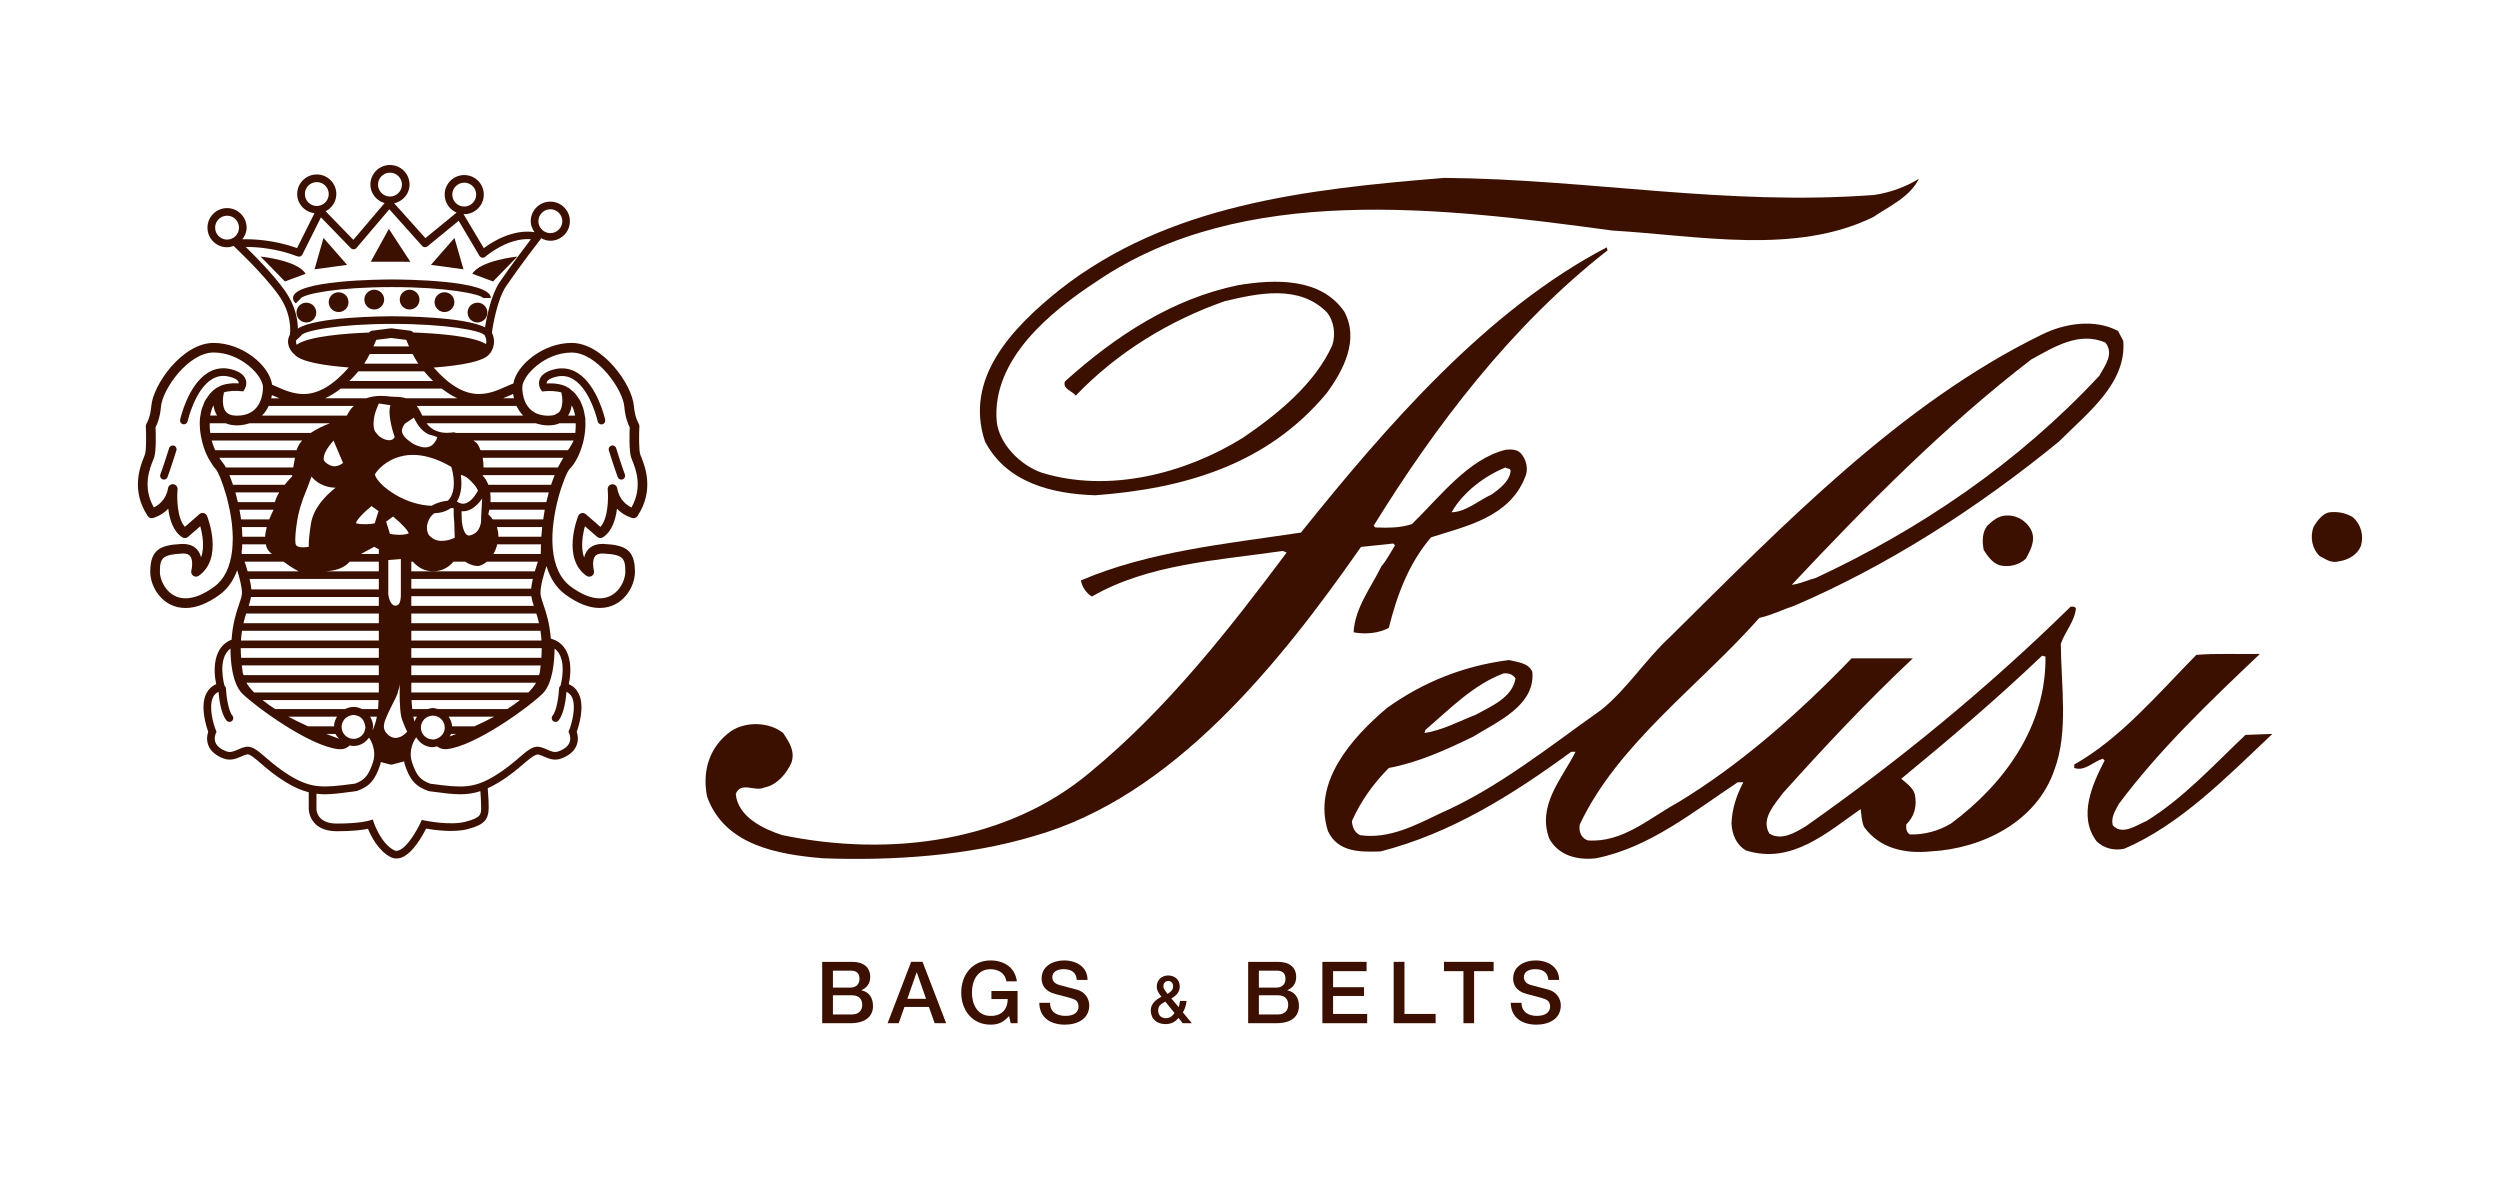 <?xml version="1.0" encoding="UTF-8"?>
<svg id="_レイヤー_1" data-name="レイヤー 1" xmlns="http://www.w3.org/2000/svg" viewBox="0 0 1450 690">
  <defs>
    <style>
      .cls-1 {
        fill: #3c1000;
        stroke-width: 0px;
      }
    </style>
  </defs>
  <path class="cls-1" d="M1245.1,476.1c-6.06,2.56-14.18,8.62-19.69,2.56-1.2-4.56,1.53-8.58,3.54-12.42,23.48-31.46,52.5-59.16,81.79-86.95-11.71.24-25.79-.46-36.9.55-22.2,22.61-44.17,48.59-70.78,63.59v1.97c5.8,2.23,11-3.59,16.59-5.37l1.03,1.06c-7.08,13.65-15.66,32.51-4.55,46.98,4.05,3.89,10.05,5.51,16.01,4.18,32.33-13.9,59.1-41.3,85.82-66.58l-15.58.57c-18.66,17.66-35.87,36.6-57.28,49.86"/>
  <path class="cls-1" d="M635.35,287.25c51.37-3.84,99.6-17.64,134.16-59.25,9.59-13.08,19.12-31.02,10.08-47.41-13.64-19.61-40.16-18.74-61.58-15.16-37.83,7.84-70.58,29-100.35,55.8-1.49,4.47,4.26,5.46,6.28,8.24,23.97-25.13,54.52-43.64,86.29-54.74,19.69-4.75,43.38-9.73,59.29,6.35,4.28,5.1,5.25,12.88,3.21,19.15-10.1,22.46-31.95,40.15-51.94,53.75-33.28,20.65-77.65,32.25-116.73,20.13-12.12-4.25-24.46-16.4-25.96-29.53-3.05-36.04,30.99-63.78,58.25-81.56,84.13-57.14,199.76-42.68,298.84-29.3,50.24,2.98,106.15,14.31,151.34-7.85,9.31-6.33,21.22-11.56,26.45-22.22-7.34,4.62-16.65,8.07-25.99,9.43-85.98,6.47-165.2-9.16-249.2-9.91-80.68,6.57-160.39,15.56-223.14,64.84-28.05,22.44-55.51,51.59-43.36,88.06,12.55,23.91,38.78,30.41,64.06,31.19"/>
  <path class="cls-1" d="M808.15,315.24l.94,1.05c-2.49,3.98-4.74,8.54-7.83,12.08-6.06,12.39-15.43,24.21-16.18,38.37,6.4,1.25,14.65.67,20.43-2.6,4.77-18.89,11.35-37.04,24.48-52.48,20.16-6.47,45.35-11.56,54.5-34.75,2.29-4.75.76-10.63-2.59-14.18-2.17-2.17-5.53-2.17-8.71-1.85-21.69,5.4-38.17,27.42-54.21,43.04-6.38,2.28-13.94,2.28-21.27,2.01l-.98-1.02c35.54-57.54,79.64-115.93,135.66-159.71l-.52-1.72c-69.56,36.35-127.53,103.42-177.33,165.42-43.88,6.58-88.18,10.91-127.6,27.74.6,3.8,3.3,7.6,6.35,9.35,32.79-18.89,72.64-20.93,110.68-26.43l2.3.91c-33.77,45.15-69.62,90.87-113.97,127.41-47.95,40.38-115.77,49.46-178.54,36.51-10.84-3.5-25.81-10.53-27.02-23.91,3.05-7.54,11.08-1,16.67-3.77,7.07-1.26,12.84-8.03,15.63-14.39,2.29-6.85-1.52-12.07-4.8-17.17-8.08-6.47-21.46-6.8-30.03-1.24-12.58,8.82-17.11,23-14.11,38.09,10.08,28.25,40.83,33.56,67.09,35.8,40.57,1.52,84.48-1.44,122.31-12.82,80.67-22.74,142.48-99.87,189.87-167.76l18.77-1.98ZM873.21,271.11c.96,1.05,2.93.23,2.93,2.04-.46,5.79-6.26,10.26-10.83,13.56-7.8,3.55-14.87,10.18-23.4,10.42,6.75-11.85,19.41-21.22,31.3-26.01"/>
  <path class="cls-1" d="M1364.83,300.1c-3.98-2.5-8.55-3.49-13.56-2.98-4.03.48-7.35,5-9.31,8.28-2.34,5.8-1.03,12.9,3.51,17.18,3.51,1.7,6.53,4.28,11.12,2.98,5.22-.73,10.89-3.75,12.85-9.27,1.53-5.83,0-11.89-4.6-16.18"/>
  <path class="cls-1" d="M1162.44,299.1c-3.81.48-6.84,3.01-9.8,5.81-3.04,3.75-3.04,9.31-2.08,14.09,2.3,3.58,5.05,7.56,9.28,8.88,5.37,1.2,10.89,0,15.16-3.79,2.56-4.85,5.94-10.6,3.08-16.69-3.08-5.79-9.04-9.08-15.63-8.3"/>
  <path class="cls-1" d="M1204.03,352.83c-.76-1.25-2.02-.97-3.05-.97-48.91,47.96-99.79,89.46-153.53,127.31-6.26,3.81-14.34,8.62-21.23,4.29-5.01-8.37,2.86-16.63,7.83-23.42,24.49-27.29,48.41-52.75,75.39-78.2h-35.51c-31.31,32.47-64.82,61.82-100.85,83.66-16.75,9.16-31.87,23.3-52.05,21.95-3.98-1.22-5.5-5.27-4.75-9.27,21.96-46.68,69.35-80.45,104.15-119.81,7.04-1.51,13.4-4.8,20.19-7.02,54.23-23.26,105.93-56.34,153.61-95.28,16.37-16.47,39.27-33.65,37.26-58.34l-3-5.75c-13.65-7.34-31.56-4.35-44.63,2.28-81.44,39.87-148.47,109.14-215.34,175.25-14.37,13.31-24.73,29.96-39.56,42.03-30.37,21.51-60.32,45.68-93.91,60.33-14.08,6.8-29.52,14.92-46.16,12.54-3.19-1.42-4.74-4.98-4.74-8.3,5.07-11.28,12.12-21.36,21.38-30.69,17.45-3.27,33.31-10.62,48.93-18.16,13.68-8.56,36.04-17.93,34.3-37.54-2.21-5.34-8.52-5.6-13.54-6.9-26.01,3.3-49.49,12.58-70.71,27.75-20.93,17.68-43.39,43.35-34.25,71.61,5.8,12.08,18.38,12.08,30.45,11.65,40.64-10.37,76.18-32.57,110.57-57.77h2.54c-7.9,15.64-22.45,30.99-15.22,50.41,5.34,9.58,15.85,12.59,27.04,11.34,31.08-6.19,56.02-26.73,82.25-44.09h3.25c-3.82,7.29-6.57,15.1-6.87,23.9.3,6.36,2.83,12.38,8.36,15.63,26.56,8.41,47.23-10.58,66.56-23.98.52,3.54.52,7.39,2.02,10.43,8.9,12.26,23.3,15.63,38.62,14.11,29.78-1.57,61.58-17.15,71.79-47.51,8.12-21.87,3.84-48.32,3.65-72.82,2.29-7.07,8.01-12.87,8.77-20.66M1178.07,208.53c12.83-7,27.73-16.57,43.04-9.82,5.3,6.6-.44,13.6-3.49,19.22-47.88,51.4-104.83,89.46-164.39,117.23-4.84,1.27-9.12,3.46-14.04,4.04,43.54-46.38,88.93-92.3,138.89-130.68M826.68,423.42c14.66-12.62,28.06-26.43,45.43-32.85,2.78-.2,5.07.32,6.89,2.9-1.82,11.27-14.47,16.3-23.06,21.08-9.79,3.8-18.9,8.87-29.7,10.6l.44-1.73ZM1131.62,477.62c-7.04,4.27-15.59,6.61-23.87,6.36-2.29-1.31-2.29-4.11-2.1-5.82,4.88-4.79,6.37-11.12,4.88-17.68-1.1-3.77-5.39-6.76-7.82-8.79,27.64-22.74,54.99-45.89,81.71-71.38l1.96.52c.46,40.14-23.48,73.56-54.76,96.79"/>
  <path class="cls-1" d="M483.1,577.26h11.02c3.78,0,5.97,1.98,5.97,5.48s-2.19,5.64-5.97,5.64h-11.02v-11.12ZM476.87,593.46h16.35c9.22,0,13.12-4.36,13.12-9.93,0-4.83-2.34-8.23-6.67-9.15v-.11c3.21-1.41,5.06-3.98,5.06-7.55,0-5.95-4.16-8.85-10.55-8.85h-17.31v35.6ZM483.1,562.97h10.18c3.38,0,5.23,1.3,5.23,4.88,0,3.2-2.26,4.95-5.23,4.95h-10.18v-9.82Z"/>
  <path class="cls-1" d="M531.64,564.01h.13l5.34,15.31h-10.85l5.37-15.31ZM514.81,593.46h6.43l3.34-9.44h14.17l3.37,9.44h6.65l-13.69-35.6h-6.61l-13.65,35.6Z"/>
  <path class="cls-1" d="M590.19,593.46h-3.99l-.94-4.19c-3.35,3.78-6.38,5.03-10.73,5.03-10.67,0-17.02-8.47-17.02-18.63s6.35-18.62,17.02-18.62c7.76,0,14.3,4.11,15.24,12.13h-6.08c-.61-4.67-4.68-7.05-9.16-7.05-7.63,0-10.81,6.7-10.81,13.55s3.18,13.54,10.81,13.54c6.37.11,9.86-3.73,9.97-9.77h-9.48v-4.69h15.17v18.72Z"/>
  <path class="cls-1" d="M602.78,581.61c.14,8.82,6.72,12.69,14.84,12.69,7.08,0,14.14-3.2,14.14-11.17,0-3.69-2.2-7.68-6.89-9.06-1.85-.55-9.72-2.6-10.27-2.73-2.56-.69-4.25-2.11-4.25-4.58,0-3.6,3.65-4.64,6.55-4.64,4.26,0,7.35,1.68,7.64,6.25h6.23c0-7.41-6.23-11.32-13.64-11.32-6.42,0-12.99,3.32-12.99,10.45,0,3.69,1.78,7.38,7.87,9.01,4.9,1.36,8.12,1.99,10.6,2.93,1.45.55,2.94,1.66,2.94,4.41s-2.04,5.36-7.49,5.36c-5.01,0-9.05-2.13-9.05-7.6h-6.23Z"/>
  <path class="cls-1" d="M677.65,568.97c1.66,0,2.75,1.36,2.75,3.1,0,2.18-1.55,3.31-3.19,4.41-.97-1.37-2.45-2.73-2.45-4.52s1.31-3,2.89-3M681.2,587.54c-.84,1.1-1.97,3.01-5.12,3.01-2.51,0-4.34-1.6-4.34-4.55,0-3.2,2.56-4.06,4.14-5.06l5.32,6.59ZM685.98,593.46h5.28l-5.19-6.29c1.23-1.9,1.87-4.29,2.15-6.64h-3.8c-.2,1.74-.51,2.81-.8,3.63l-4.22-5.07c2.62-1.4,4.88-3.69,4.88-6.84,0-4.34-3.24-6.48-6.72-6.48-3.68,0-6.65,2.53-6.65,6.43,0,2.36,1.33,4.13,2.75,5.91-3.13,1.59-6.21,4-6.21,7.84,0,5.07,3.54,8.03,8.5,8.03,3.14,0,5.58-1.12,7.57-3.57l2.48,3.04Z"/>
  <path class="cls-1" d="M730.15,577.26h11.04c3.79,0,5.96,1.98,5.96,5.48s-2.17,5.64-5.96,5.64h-11.04v-11.12ZM723.94,593.46h16.35c9.21,0,13.1-4.36,13.1-9.93,0-4.83-2.34-8.23-6.68-9.15v-.11c3.22-1.41,5.08-3.98,5.08-7.55,0-5.95-4.18-8.85-10.58-8.85h-17.28v35.6ZM730.15,562.97h10.2c3.36,0,5.23,1.3,5.23,4.88,0,3.2-2.24,4.95-5.23,4.95h-10.2v-9.82Z"/>
  <polygon class="cls-1" points="766.98 557.87 792.61 557.87 792.61 563.27 773.19 563.27 773.19 572.58 791.14 572.58 791.14 577.66 773.19 577.66 773.19 588.09 792.96 588.09 792.96 593.46 766.98 593.46 766.98 557.87"/>
  <polygon class="cls-1" points="808.32 557.87 814.59 557.87 814.59 588.09 832.66 588.09 832.66 593.46 808.32 593.46 808.32 557.87"/>
  <polygon class="cls-1" points="837.51 557.87 866.31 557.87 866.31 563.27 854.98 563.27 854.98 593.46 848.8 593.46 848.8 563.27 837.51 563.27 837.51 557.87"/>
  <path class="cls-1" d="M882.5,581.61c0,5.47,4.04,7.6,9.02,7.6,5.47,0,7.54-2.69,7.54-5.36s-1.53-3.86-2.97-4.41c-2.49-.94-5.75-1.57-10.59-2.93-6.09-1.62-7.87-5.32-7.87-9.01,0-7.13,6.57-10.45,12.96-10.45,7.48,0,13.7,3.91,13.7,11.32h-6.22c-.33-4.57-3.4-6.25-7.73-6.25-2.86,0-6.49,1.03-6.49,4.64,0,2.47,1.67,3.89,4.2,4.58.57.14,8.44,2.18,10.3,2.73,4.68,1.38,6.92,5.37,6.92,9.06,0,7.97-7.05,11.17-14.14,11.17-8.14,0-14.71-3.88-14.9-12.69h6.26Z"/>
  <path class="cls-1" d="M360.38,278.18c.25,0,.52-.06.78-.15,1.13-.42,1.7-1.69,1.26-2.86-1.86-5.02-5.04-15.14-5.06-15.26-.36-1.16-1.61-1.81-2.78-1.45-1.17.36-1.83,1.61-1.45,2.78.13.41,3.25,10.36,5.16,15.48.34.88,1.18,1.45,2.09,1.45"/>
  <path class="cls-1" d="M174.31,173.18c1.77-2.72,21.66-6.67,53.03-6.67s51.21,3.95,52.9,6.34h4.45c0-10.47-51.49-10.76-57.35-10.76s-57.39.29-57.39,10.76c0,.78.27,1.97,1.58,3.11l2.78-2.69v-.09Z"/>
  <path class="cls-1" d="M177.2,187.01c.16,0,.32.03.49.03,3,0,5.45-2.26,5.72-5.25.13-1.53-.34-3.01-1.33-4.18-.98-1.16-2.35-1.9-3.89-2.03-3.21-.34-5.93,2.11-6.21,5.19-.27,3.17,2.05,5.95,5.23,6.24"/>
  <path class="cls-1" d="M195.7,169.55c-1.53.18-2.87.96-3.83,2.16-.94,1.22-1.35,2.73-1.18,4.23.37,2.89,2.81,5.04,5.7,5.04.23,0,.46,0,.69-.03,1.54-.2,2.89-.96,3.84-2.15.95-1.21,1.36-2.73,1.17-4.24-.38-3.11-3.21-5.37-6.39-5.01"/>
  <path class="cls-1" d="M216.88,168.04h-.03c-1.53.06-2.96.7-3.99,1.83-1.04,1.12-1.59,2.56-1.53,4.09.11,3.12,2.62,5.54,5.74,5.54h.2c1.52-.05,2.93-.7,3.97-1.82,1.07-1.12,1.63-2.58,1.57-4.11-.11-3.12-2.62-5.54-5.94-5.54"/>
  <path class="cls-1" d="M237.77,168.04h-.2c-3.12,0-5.61,2.42-5.71,5.54-.05,1.53.49,2.99,1.53,4.11,1.03,1.11,2.46,1.76,4,1.82h.18c3.11,0,5.63-2.42,5.73-5.54.06-1.53-.49-2.97-1.53-4.09-1.03-1.13-2.48-1.77-4-1.83"/>
  <path class="cls-1" d="M258.49,169.55c-3.2-.34-6,1.89-6.4,5.01-.18,1.5.24,3.02,1.2,4.23.94,1.2,2.29,1.95,3.81,2.15.24.03.47.03.73.03,2.89,0,5.3-2.15,5.67-5.01.17-1.52-.25-3.03-1.17-4.26-.95-1.19-2.31-1.98-3.84-2.15"/>
  <path class="cls-1" d="M276.96,175.54c-.17,0-.32,0-.52.04-1.53.13-2.92.85-3.9,2.01-.98,1.17-1.45,2.66-1.31,4.2.25,2.98,2.73,5.24,5.7,5.24.19,0,.35-.03.52-.03,3.15-.29,5.5-3.07,5.2-6.23-.24-2.91-2.75-5.23-5.69-5.23"/>
  <path class="cls-1" d="M151.16,148.8l14.08,14.44,12.01-4.44c-4.44-7.77-26.09-10-26.09-10"/>
  <path class="cls-1" d="M300.05,148.8s-21.59,2.23-26.08,10l12,4.44,14.08-14.44Z"/>
  <polygon class="cls-1" points="187.63 138.01 182.43 156.2 201.32 153.62 187.63 138.01"/>
  <polygon class="cls-1" points="225.54 132.75 215.07 151.79 237.99 151.83 225.54 132.75"/>
  <polygon class="cls-1" points="263.59 138.01 249.93 153.62 268.82 156.2 263.59 138.01"/>
  <path class="cls-1" d="M346.36,311.38c.92.81,2.29.92,3.35.24,5.29-3.4,7.38-10.37,8.13-16.57,3.96,4.11,8.59,5.33,8.89,5.4,1.19.33,2.35-.16,3-1.15,9.96-14.93,4.3-29,2.17-34.31-.25-.59-.44-1.08-.57-1.44-.8-2.45-.73-11.3-.49-16.29.03-.59-.14-1.19-.47-1.68,0-.03-2.17-3.41-2.72-10.17-1.04-12.34-18.02-36.52-36.11-36.52-16.48,0-31.9,12.72-33.82,23.6-.31.09-.61.16-.91.28-1,.41-2.05.87-3.14,1.36-4.62,2.07-9.85,4.4-15.93,4.4-8.69,0-17.29-5.22-26.2-15.35,14.43-1.06,30.25-3.4,32.71-8.47l.13.09c3.57-5.32,1.85-9.98.94-11.74.33-3.46,3.14-19.59,8.1-26.86,8.99-13.2,20.18-27.56,20.29-27.7.08-.12,0-.28.06-.42,1.62.91,3.42,1.56,5.41,1.56,6.27,0,11.36-5.09,11.36-11.35s-5.1-11.35-11.36-11.35-11.36,5.09-11.36,11.35c0,2.41.93,4.52,2.21,6.35-12.8-1.87-24.76,5.75-29.42,9.29l-11.79-19.79c.16,0,.27.08.44.08,6.27,0,11.34-5.11,11.34-11.37s-5.07-11.32-11.34-11.32-11.35,5.09-11.35,11.32c0,4.69,2.86,8.73,6.92,10.47l-18.09,14.79-18.11-20.2c5.04-1.15,8.91-5.47,8.91-10.86,0-6.27-5.09-11.35-11.36-11.35s-11.36,5.09-11.36,11.35c0,5.16,3.54,9.35,8.25,10.73l-18.13,21.33-16.08-16.59c3.65-1.9,6.21-5.61,6.21-9.99,0-6.26-5.1-11.35-11.35-11.35s-11.35,5.09-11.35,11.35c0,5.79,4.43,10.43,10.04,11.11l-10.1,20.24c-13.54-4.84-25.85-5.26-31.72-5.11,1.44-1.9,2.46-4.16,2.46-6.72,0-6.27-5.1-11.36-11.36-11.36s-11.36,5.1-11.36,11.36,5.1,11.35,11.36,11.35c1.39,0,2.7-.33,3.92-.8.05.05,0,.15.05.2.15.15,16.98,15.84,25.9,28.32,7.68,10.75,6.87,20.93,6.62,22.93-2.78,4.99.26,9.51,2.32,11.22l.03-.05c3.14,4.66,17.98,6.85,31.78,7.91-8.93,10.17-17.54,15.4-26.25,15.4-6.05,0-11.28-2.33-15.91-4.39-.81-.36-1.58-.69-2.34-1.02-1.41-11-17.11-24.23-33.93-24.23-18.09,0-35.08,24.18-36.11,36.52-.55,6.75-2.71,10.13-2.72,10.15-.34.5-.5,1.09-.47,1.7.24,4.99.32,13.84-.49,16.27-.13.38-.33.87-.56,1.46-2.13,5.31-7.8,19.38,2.17,34.31.65.99,1.88,1.49,2.99,1.15.3-.07,4.93-1.29,8.91-5.4.75,6.2,2.83,13.17,8.12,16.57,1.06.68,2.43.57,3.35-.24l7.08-6.17c1.22,4.51,2.67,12.13.46,18.13-.32-1.44-.92-2.85-1.88-4.09-1.31-1.72-3.87-3.77-8.61-3.77l-.95.02c-12.22.62-18.03,3.21-18.03,16.21,0,8.77,7.11,20.92,20.46,20.92,6.13,0,12.83-2.61,19.85-7.76,4.66-3.4,7.93-8.22,10.13-14.11,1.42,4.6,2.75,9.75,2.75,13.13,0,1.82-.79,4.1-1.79,6.96-1.62,4.68-3.63,11.04-4.23,20.15-10.65,4.09-10.73,17.56-8.91,25.8-2.56,1.12-4.47,2.94-5.75,5.46-3.76,7.48-.03,18.95,1.12,22.16-.52,1.51-1.21,4.59.08,7.9,1.33,3.34,4.29,5.89,8.85,7.61,3.69,1.35,6.9.31,9.68-.94,1.17-.52,2.39-1.09,4.19-1.48,1.64,0,4.41,2.41,7.63,5.19,3.69,3.18,8.26,7.1,14.68,11.02,4.84,2.94,9.01,4.74,13.19,5.79v9.79c0,.13.18,12.81,16.25,12.81,9.6,0,15.34-.83,18.11-1.41,1.63,3.92,5.94,12.8,13.18,16.42,1.06.54,2.18.8,3.35.8.9,0,1.83-.15,2.75-.49,6.59-2.34,12.36-12.7,14.42-16.86,4.36.78,16,2.5,24.31.26,9.31-2.48,12.01-5.33,12.01-12.76,0-3.83-.45-9.35-.57-10.89,2.07-.95,4.2-2.06,6.51-3.47,6.43-3.92,10.98-7.84,14.68-11.02,3.22-2.78,6.08-5.04,8.01-5.14,1.42.34,2.64.91,3.84,1.43,2.78,1.24,5.96,2.32,9.67.94,4.53-1.72,7.49-4.27,8.83-7.61,1.3-3.27.6-6.39.08-7.9,1.17-3.21,4.88-14.65,1.12-22.16-1.25-2.51-3.17-4.34-5.72-5.46,1.88-8.52,1.83-22.7-9.91-26.26l-.52-.16c-.66-8.77-2.64-14.96-4.22-19.53-.99-2.87-1.77-5.14-1.77-6.96,0-4.18,1.91-10.78,3.49-15.56,2.12,7.07,5.72,12.69,11,16.54,7.06,5.14,13.73,7.76,19.85,7.76,13.35,0,20.46-12.15,20.46-20.92,0-13-5.8-15.59-18.01-16.21l-.96-.02c-4.74,0-7.31,2.05-8.62,3.77-.95,1.25-1.53,2.66-1.88,4.09-2.21-6-.76-13.62.47-18.13l7.07,6.17ZM319.2,121.37c3.82,0,6.94,3.11,6.94,6.92s-3.13,6.92-6.94,6.92-6.93-3.1-6.93-6.92,3.12-6.92,6.93-6.92M131.71,138.97c-3.81,0-6.94-3.1-6.94-6.92s3.13-6.95,6.94-6.95,6.9,3.12,6.9,6.95-3.09,6.92-6.9,6.92M295.94,229.23c.57-.25,1.12-.5,1.66-.74.03.25.11.5.15.75.11.59.22,1.19.34,1.77h-6.33c1.47-.59,2.86-1.21,4.16-1.78M299.57,235.43s.05.06.08.11c.84,1.82,1.96,3.49,3.32,4.99.13.16.19.36.32.51h-58.39c-1-2.28-2.07-4.2-3.22-5.61h57.88ZM331.62,235.08s.03.09.05.13c.94,1.8,1.51,3.77,1.88,5.83h-4.03c1.12-1.83,1.79-3.81,2.03-5.77.01-.07.07-.13.07-.19M333.91,245.48c.02,1.29.02,2.56-.11,3.85-.05.56-.03,1.15-.11,1.72,0,.02-.01.03-.01.05h-69.09c-.54-.07-.91-.32-1.49-.36h-.29l-.28.05s-1.37.26-3.32.26c-3.89,0-8.69-1.21-11.82-5.56h63.18c.09.03.2.02.29.05,2.14.7,4.49,1.19,7.24,1.19,2.48,0,4.62-.43,6.46-1.24h9.36ZM262.25,421.28c-.16-2.08-.91-3.97-2.04-5.61h26.39c-3.66,1.96-7.47,3.84-11.44,5.61h-12.91ZM264.59,425.7c-1.28.5-2.53.97-3.81,1.44.25-.51.68-.9.87-1.44h2.94ZM254,411.26c-.95-.26-1.91-.6-2.96-.6s-2,.34-2.95.6h-8.99c-.22-1.99-.32-3.79-.41-5.22h62.88c-2.23,1.77-4.66,3.53-7.32,5.22h-40.25ZM257.95,422.01c0,2.39-1.28,4.4-3.13,5.65-.49.34-1.04.63-1.61.84-.7.24-1.39.44-2.17.44-.16,0-.29-.07-.44-.09-2.64-.18-4.9-1.78-5.91-4.1-.36-.84-.57-1.76-.57-2.73,0-3.82,3.1-6.94,6.93-6.94s6.91,3.11,6.91,6.94M241.88,415.67c-.6.88-1.14,1.78-1.47,2.81-.25-.93-.52-1.82-.7-2.81h2.17ZM238.56,401.62v-5.64h72.39c-1.09,1.92-2.68,3.79-4.47,5.64h-67.92ZM238.56,391.57v-5.61h75.01c-.14,1.41-.28,2.77-.5,4.29-.08.44-.38.88-.49,1.33h-74.02ZM218.7,277.84c-.82-1.18-1.03-1.85-1.13-2.25-.05-.16-.12-.4-.12-.43.13-.3.47-.84.96-1.48.04-.06.11-.13.15-.2.54-.67,1.25-1.48,2.13-2.33,2.06-1.96,5.09-4.14,9.09-5.62,1.26-.46,2.66-.83,4.11-1.13.13-.03.27-.08.41-.11,1.6-.29,3.31-.46,5.15-.46,3.43,0,6.99.58,10.65,1.7,3.76,1.16,7.63,2.91,11.61,5.23l.34,1.09s.11.43.26,1.06c.02,0,.02.03.02.04.14.64.33,1.53.49,2.56.67,4.23.98,11.08-3.08,14.89-2.64.26-6.15.99-9.31,2.93-1.63,0-3.44-.18-5.37-.52-11.79-2.03-22.36-9.22-26.36-14.97M232.48,345.77c-.07,2.17-.52,5.53-3.02,5.53-3.66,0-4.26-6.7-4.26-6.7v-19.76l7.3-.6v19.74s0,.81-.02,1.8M226.25,411.26c.71-1.44,1.65-3.29,2.56-5.22h.08c.74-1.53,1.34-2.97,1.92-4.41h-.17c.67-1.88,1.22-3.71,1.26-5.26,0,0-.09,2.24-.1,5.26,0,.41,0,.91,0,1.34,0,.59.02,1.18.02,1.8.02.44,0,.83.03,1.27.1,3.5.33,7.17.88,9.61v.02c.12.51.22,1.05.37,1.43,1.83,4.88,3.06,7.3,3.06,7.3,0,0-6.35,7.64-12.17.62-3.08-3.66,0-8.52,1.22-11.57.17-.47.66-1.39,1.07-2.19h-.03ZM226.19,309.64l-2.24-7.09,4.04-2.96c4.95,3.99,9.06,8.54,9.03,9.78-3.26,1.31-8.63.81-10.83.27M130.9,245.48c1.85.81,3.99,1.24,6.45,1.24,2.77,0,5.09-.49,7.25-1.19.08-.03.21-.02.28-.05h46.51c-3.66,1.41-7.65,3.24-11.16,5.61h-58.29c-.28-1.89-.35-3.72-.32-5.61h9.29ZM121.88,241.04c.37-2.03.95-3.97,1.85-5.74.04-.08.05-.18.11-.27.22,2.03.91,4.11,2.07,6h0s-4.03,0-4.03,0ZM179.09,317.15c-.99.15-2.14.31-3.34.31-3.04,0-3.92-.93-4.23-1.73-.12-.31-.17-.6-.18-.81-.21-2.49.06-5.81.5-9.28.19-1.46.37-2.88.65-4.38.35-1.9.77-3.78,1.25-5.61.41-1.57.87-2.93,1.35-4.32.31-.92.6-1.98.94-2.8,1.72-4.08,3.43-8.77,4.63-12.12,2.4,2.93,6.72,6.28,13.97,6.49-5.9,4.59-12.82,11.77-14.3,20.88-.49,3.13-.79,5.53-.99,7.54h0c-.18,1.84-.26,3.29-.27,4.39v.03c0,.51,0,1.04.02,1.43M194.05,270.45c-1.63,0-3.32-.69-5.01-2.06-.91-.73-1.3-1.48-1.33-2.61,0-.08.04-.17.05-.26.06-1.22.57-2.72,1.54-4.41.98-1.71,2.38-3.59,4.16-5.56l5.5,12.95c-1.14.91-2.89,1.93-4.91,1.93M175.26,255.5c-1.52,1.71-2.67,3.56-3.21,5.61h-47.23c-.77-1.72-1.48-3.56-2.03-5.57-.02,0-.02-.02-.02-.04h52.48ZM171.07,265.52c-.43,2.19-.76,4.12-1.01,5.61h-39.05s0,0-.02-.01c-.69-1.3-1.34-2.32-1.86-2.87,0,0-.03-.04-.05-.05,0-.02-.02-.05-.04-.06-.49-.49-.94-1.31-1.42-1.95-.13-.21-.27-.43-.4-.67h43.85ZM173.22,331.36h-29.6c-.57-2.04-1.2-3.95-1.74-5.61h22.58c2.59,1.92,5.85,4.15,8.77,5.61M142.77,355.85h76.95v5.61h-78.5c.48-2.08,1.01-3.95,1.55-5.61M144.24,351.41c.61-1.82,1.06-3.52,1.33-5.16h74.14v5.16h-75.48ZM145.8,341.84c-.17-1.87-.54-3.92-1.03-6.04h74.95v6.04h-73.92ZM189.15,331.36c4.88-.36,10.24-1.57,13.7-5.61h16.87v5.61h-30.56ZM226.69,245.48c.7,3.36,1.68,6.48,2.25,8.07-.45.94-1.98,2.37-4.98,1.52-1.45-.39-2.52-.98-3.51-1.64-.91-.67-1.63-1.45-2.21-2.33-.27-.39-.67-.66-.86-1.09-.64-1.53-.76-3.26-.69-5.02.07-1.32.21-2.65.52-3.94.52-2.22,1.25-4.1,1.92-5.62.21-.46.43-1.06.59-1.41l6.72,1.01c-.91,2.8-.49,6.78.26,10.45M219.56,296.45l-2.24,7.08c-2.19.55-7.55.84-10.82-.02-.08-1.45,4.07-6.03,8.99-10l4.07,2.94ZM209.31,321.33l7.76-4.21c.62.43,1.53.91,2.65,1.43v2.78h-10.41ZM233.14,250.73c-.38-2.76,1.88-5.09,1.82-5.09l5.09-3.4c.47.95,1.06,2.08,1.77,3.23,0,0,0,0,.01.02,1.35,2.21,3.15,4.35,5.3,5.61.62.36,1.22.79,1.88.96,2.17.51,3.69,1.06,4.66,1.48-.19.59-.49,1.26-.87,1.97-1.06,1.94-2.92,3.98-6.21,3.98-1.82,0-3.99-.6-6.4-1.82-1.36-.68-2.2-1.43-3.18-2.16-.91-.67-1.68-1.36-2.29-2.07-.59-.75-1.12-1.5-1.33-2.28,0-.03-.02-.05-.02-.07-.03-.12-.19-.24-.22-.36M263.45,302.62l.27,8.68.03.63c-1.53.7-3,1.16-4.42,1.48-.99.2-1.9.23-2.8.25-.32,0-.7.07-1.03.06-2.34-.16-4.32-.97-5.72-2.42-.28-.31-.69-.5-.94-.86-1.5-2.32-1.64-5.48-.3-8.5.72-1.69,1.84-3.11,3.3-4.23,3.87-.16,7.09-1.17,9.61-2.99.57-.02,1.04-.02,1.34,0,.13.05.24.13.35.22-.03,1.34-.08,4.46.3,7.68M308.06,341.41h-69.5v-5.61h70.48c-.44,1.95-.79,3.86-.98,5.61M309.59,351.41h-71.03v-5.6h69.62c.26,1.78.72,3.62,1.41,5.6M238.56,355.85h72.5c.55,1.66,1.08,3.53,1.55,5.61h-74.05v-5.61ZM310.19,331.36h-71.63v-5.61h.92c2.72,3.17,6.84,5.93,12.63,5.56,5.07-.27,8.52-2.7,10.89-5.56h6.74c1.93,1.31,4.27,2.32,7,2.54,1.93,0,3.87-1.01,5.66-2.54h29.56c-.57,1.66-1.17,3.57-1.77,5.61M267.29,275.58h.8c.8.38,1.58.75,2.44,1.16,2.26,1.82,3.6,3.25,4.6,4.46,1.5,1.82,1.99,3.05,2.07,3.48-.11.2-.38.6-.57.93-1.3,2.2-4.31,6.54-8.09,6.54-1.11,0-2.3-.44-3.52-1.3,2.98-4.82,2.85-11.01,2.27-15.27M279.06,301.26c.02.33,0,.89-.08,1.54,0,.12-.05.26-.07.37-.11.74-.3,1.58-.68,2.51-.79,1.96-2.26,3.97-5.47,4.83-3.54.96-4.57-5.48-4.9-8.05l-.17-5.95c5.42.55,9.74-4.09,11.99-7.42-.02.11-.02.18-.05.28l-.19,3.68-.15,2.59-.26,5.09s.02.38.02.53M278.7,261.11c-.52-1.27-1-2.58-1.86-3.74-.59-.8-1.54-1.21-2.28-1.87h58.09c-.03.1-.04.2-.07.3-.74,1.5-1.65,3.2-3,5.04-.06.09-.11.19-.16.27h-50.72ZM326.72,265.52c-1.09,1.85-2.17,3.68-3.1,5.61h-43.19c.05-1.71-.11-3.59-.46-5.61h46.75ZM251.17,220.98h-48.51c1.73-1.68,3.46-3.55,5.2-5.61h38.1c1.74,2.07,3.46,3.93,5.21,5.61M214.45,205.32h24.91c.97,1.88,2.03,3.81,3.23,5.61h-31.35c1.2-1.8,2.26-3.73,3.21-5.61M237.23,200.91h-20.62c.66-1.48,1.23-2.83,1.61-3.78l8.69-1.1,8.71,1.1c.37.95.95,2.31,1.61,3.78M262.33,112.86c0-3.79,3.12-6.91,6.95-6.91s6.91,3.12,6.91,6.91-3.1,6.94-6.91,6.94-6.95-3.1-6.95-6.94M219.25,107.06c0-3.82,3.13-6.91,6.95-6.91s6.93,3.1,6.93,6.91-3.12,6.93-6.93,6.93-6.95-3.11-6.95-6.93M176.83,112.53c0-3.82,3.09-6.91,6.9-6.91s6.94,3.09,6.94,6.91-3.11,6.94-6.94,6.94-6.9-3.1-6.9-6.94M165.19,168.54c-6.59-9.25-17.08-19.87-22.69-25.33,6.37,0,17.97.81,30.09,5.51,1.04.4,2.27-.06,2.78-1.07l10.78-21.59,17.32,17.87c.44.44,1.09.67,1.66.67.63-.02,1.23-.3,1.61-.77l19.09-22.44,19.03,21.27c.77.88,2.13.95,3.06.24l18.11-14.84,12.06,20.34c.36.57.93.96,1.59,1.07.62.07,1.3-.11,1.79-.55.13-.13,12.86-11.24,26.47-10.18-3.75,4.93-11.55,15.24-18.18,24.96-4.69,6.88-7.44,19.78-8.45,26.19-11.82-6.22-48.7-6.45-53.63-6.45s-44.65.23-54.91,7.14c-.08-4.95-1.33-13.27-7.59-22.05M171.83,197.2s.03.05.06.09l2.78-2.66v-.09c1.76-2.73,21.67-6.68,53.02-6.68s51.26,3.95,52.94,6.31h.41c.07.24.07.49.22.69,0,0,1.26,1.95.64,4.71-7.41-4.68-28.37-6.22-42.2-6.73-.44-.54-1.01-.95-1.72-1.04l-10.73-1.36c-.22-.04-.47-.04-.68,0l-10.73,1.36c-.73.08-1.3.51-1.74,1.06-14.23.55-35.3,2.19-42,7.08-.33-.76-.54-1.69-.27-2.74M197.6,225.4h58.64c3,2.32,6.02,4.24,9.05,5.61h-29.83c-2.31-.76-4.52-.83-6.37-.86-.87-.04-1.68-.04-2.39-.13-1.28-.15-3.4-.41-5.93-.41-3.11,0-5.83.56-8.33,1.4h-23.87c3.02-1.37,6.05-3.29,9.04-5.61M157.59,229.76c.04-.2.09-.4.13-.61.06.03.12.06.19.1,1.28.57,2.67,1.18,4.14,1.77h-4.74c.09-.42.19-.84.27-1.26M205.19,235.43c-1.61,1.56-2.96,3.41-4,5.61h-49.14c.07-.07.1-.17.16-.24,1.5-1.6,2.72-3.39,3.63-5.37h49.35ZM134.96,313.18c0,2.02-.11,4.02-.32,5.98-1.07,9.69-4.53,16.86-10.47,21.19-6.04,4.43-11.63,6.67-16.56,6.67-10.38,0-14.87-10.15-14.87-15.34,0-7.97,1.25-10.06,13.4-10.66,2.97,0,3.87,1.19,4.17,1.58,1.76,2.28,1.05,6.91.67,8.35-.32,1.13.12,2.33,1.09,3.01.96.67,2.24.67,3.19,0,14.46-10.11,5.23-33.7,4.83-34.7-.33-.84-1.04-1.47-1.92-1.68-.87-.22-1.81.01-2.49.61l-8.45,7.39c-4.63-5.13-4.68-17.11-4.24-21.7.15-1.5-.93-2.83-2.41-3.03-1.46-.17-2.88.83-3.12,2.3-1.12,6.82-5.67,9.92-8.25,11.15-6.71-11.76-2.39-22.53-.48-27.26.29-.71.53-1.3.69-1.77,1.23-3.76.94-13.94.8-17.49.89-1.65,2.61-5.57,3.14-11.94.86-10.07,15.85-31.39,30.55-31.39,15.66,0,28.62,13.39,28.62,20.22,0,.1-.03.26-.03.38v.02c-.06,3.29-1.05,13.08-10.52,15.49-1.36.34-2.89.53-4.63.53-3.06,0-5.17-.8-6.45-2.47-2.38-3.09-1.58-8.75-1.07-10.66.04-.13-.05-.24-.02-.35,2.62-.94,6.9-1.08,9.89-.74l1.33.13.74-1.12c.19-.28,1.85-2.88.66-5.94-1.04-2.71-3.84-4.62-8.36-5.77-4.85-1.22-9.42-.52-13.59,2.08-11.46,7.12-15.84,26.34-16.01,27.16-.27,1.17.49,2.37,1.69,2.64.16.02.3.05.47.05,1.04,0,1.94-.7,2.18-1.73.03-.19,4.14-18.24,14.02-24.37,3.15-1.95,6.49-2.44,10.19-1.51,3.97.98,5.04,2.33,5.29,3.03.1.29.13.55.13.82-3.13-.2-8.9,0-12.39,2.46-.15.07-.33.05-.47.14-1.45.99-2.74,2.15-3.87,3.45-.47.53-.79,1.14-1.2,1.71-.6.82-1.2,1.62-1.69,2.52-.41.8-.68,1.66-1.01,2.5-.3.8-.65,1.54-.9,2.4-.27,1.04-.42,2.12-.6,3.2-.11.69-.3,1.31-.36,2.03-.02.07.01.16.01.24-.19,2.25-.12,4.57.11,6.9.11,1.01.27,1.97.44,2.97.21,1.12.43,2.22.73,3.33,1.17,4.84,3.08,9.19,5.54,12.7.15.25.32.48.45.74.07.11.54.78.63.89.41.56.83,1.12,1.26,1.53,0,.02.02.05.05.08,1.14,1.16,3.77,7.16,6.04,15.2.12.45.26.86.39,1.32.27,1.07.53,2.25.79,3.37.31,1.35.64,2.66.91,4.06.13.59.2,1.2.31,1.8.33,1.99.67,4.01.91,6.07.03.34.04.67.08,1.01.21,2.25.38,4.54.4,6.81,0,.46-.02.91-.02,1.36M133.07,275.6s-.02-.02-.02-.02h36.42c-.02.25-.07.59-.07.78-1.01,1.02-2.65,2.76-4.31,4.83h-29.96c-.69-2.06-1.39-3.92-2.07-5.6M136.53,285.61h25.41c-1.14,1.87-2.05,3.77-2.5,5.61h-21.49c-.46-1.93-.92-3.83-1.42-5.61M138.87,295.64h19.82c-.7,1.35-1.64,3.28-2.52,5.61h-16.34c-.25-1.92-.59-3.77-.95-5.61M154.73,305.69c-.49,1.85-.87,3.74-.96,5.61h-13.21c-.03-1.88-.17-3.74-.33-5.61h14.5ZM140.3,321.33c-.04-.12-.12-.31-.14-.41v-.52c.03-.3.03-.59.05-.9.06-.5.19-.94.22-1.45.07-.77.02-1.56.06-2.34h13.7c.14.61.23,1.23.47,1.79.66,1.58,1.74,2.81,3.05,3.82h-17.39ZM140.38,365.87h79.34v5.64h-79.96c.13-2.04.34-3.89.62-5.64M219.72,375.93v5.61h-79.87c-.13-1.97-.21-3.86-.21-5.61h80.07ZM214.67,415.67h3.92c-.69,3.53-1.58,5.9-2.4,7.65-.06-.05-.11-.07-.15-.12.16-.6.36-1.19.36-1.84,0-2.12-.74-3.99-1.74-5.69M210.02,411.26c-1.52-.74-3.16-1.25-4.95-1.25s-3.44.51-4.93,1.25h-40.53c-2.69-1.69-5.09-3.45-7.32-5.22h67.27c-.08,1.79-.12,3.68-.3,5.22h-9.23ZM211.95,421.81c-.02.52-.16.97-.3,1.45-.08.41-.16.83-.32,1.21-1.09,2.39-3.47,4.08-6.25,4.08-3.83,0-6.94-3.11-6.94-6.93,0-2.76,1.65-5.1,3.98-6.22.3-.15.64-.2.95-.32.66-.2,1.29-.41,2.01-.41.68,0,1.31.21,1.94.4.35.13.71.17,1.03.34,2.04.99,3.35,3.01,3.68,5.34.09.34.19.7.22,1.05M194.6,425.7c.46,1.1,1.31,1.92,2.09,2.79-2.48-.89-4.93-1.81-7.44-2.79h5.34ZM178.7,421.28c-3.98-1.77-7.79-3.65-11.47-5.61h28.24c-1.01,1.67-1.72,3.53-1.74,5.61h-15.03ZM147.37,401.62c-1.78-1.84-3.38-3.72-4.46-5.64h76.81v5.64h-72.35ZM141.27,391.57c-.11-.44-.43-.88-.49-1.33-.23-1.52-.36-2.88-.52-4.29h79.45v5.61h-78.45ZM168.21,449.94c-6.1-3.75-10.54-7.54-14.08-10.6-4.39-3.77-7.27-6.26-10.54-6.26-.49,0-1,.05-1.45.18-1.78.44-3.26,1.09-4.56,1.66-2.35,1.03-4.01,1.66-6.3.86-3.3-1.25-5.42-2.97-6.27-5.07-1.09-2.68.15-5.32.15-5.32l.45-.89-.4-.94c-1.4-3.46-4.42-13.66-1.56-19.36.68-1.36,1.8-2.25,3.1-2.96.3,3.82,1.33,12.8,4.69,16.7.41.5,1.03.75,1.66.75.51,0,1.03-.15,1.45-.52.92-.78,1.05-2.18.24-3.11-2.29-2.71-3.51-11.09-3.75-15.74-.02-.64-.36-1.21-.83-1.61l-.03-.11c-.06-.18-4.38-15.8,3.5-21.42,0,6.53.8,20.01,6.79,26.04,7.44,7.38,39.03,30.62,55.83,32.29,2.81.29,4.96-.59,6.48-2.17.74.15,1.48.34,2.27.34,3.78,0,6.94-1.99,8.98-4.86,2.81,4.08,3.84,9.62,2.34,14.14-2.61,7.87-4.85,10.47-10.37,12.52l-1.53.21c-16.87,2.23-23.83,2.75-36.28-4.78M270.32,476.53c-9.16,2.51-23.79-.59-23.94-.62l-1.74-.36-.73,1.6c-1.77,3.85-7.47,14.26-12.64,16.08-.99.4-1.82.34-2.66-.07-7.58-3.8-11.64-15.67-11.7-15.8l-.69-2.05-2.09.64c-.05.03-5.45,1.72-18.79,1.72-11.33,0-11.79-7.53-11.79-8.39v-8.91c1.52.18,3.08.32,4.71.32,4.77,0,10.08-.7,16.83-1.61l1.96-.31c7.33-2.62,10.49-6.25,13.54-15.39.14-.44.14-.94.25-1.39,2.94.8,4.96,1.31,5.42,1.43.22.05.44.08.66.08.24,0,.45-.03.67-.08.55-.13,3.08-.77,6.84-1.81.12.58.12,1.21.32,1.77,3.04,9.14,6.21,12.76,14,15.52l1.51.18c6.73.91,12.06,1.61,16.81,1.61,4.11,0,7.78-.57,11.55-1.81.16,2.35.44,6.35.44,9.19,0,4.23,0,6.16-8.72,8.46M321.65,376.2c7.84,5.62,3.52,21.24,3.47,21.42l-.02.09c-.48.4-.81.97-.84,1.63-.22,4.65-1.44,13.04-3.76,15.74-.77.94-.67,2.33.27,3.11.41.36.92.52,1.42.52.63,0,1.25-.25,1.69-.77,3.34-3.89,4.38-12.86,4.68-16.69,1.31.7,2.4,1.6,3.1,2.96,2.83,5.67-.19,15.91-1.58,19.36l-.38.94.46.89s1.21,2.59.14,5.27c-.85,2.15-2.96,3.87-6.25,5.08-2.34.86-3.97.21-6.34-.83-1.31-.57-2.76-1.23-4.55-1.66-3.59-.91-6.97,1.73-11.98,6.08-3.55,3.06-7.99,6.85-14.08,10.57-12.45,7.58-19.36,7.04-36.31,4.8l-1.03-.1c-6-2.16-8.23-4.76-10.84-12.63-1.55-4.62-.47-10.28,2.48-14.35,1.94,3.36,5.45,5.73,9.62,5.73.86,0,1.62-.3,2.42-.48,1.47,1.11,3.24,1.79,5.53,1.65,16.8-1.67,48.42-24.91,55.83-32.31,5.99-6.01,6.81-19.49,6.84-26.02M313.99,381.54h-75.43v-5.61h75.63c0,1.75-.08,3.64-.2,5.61M314.08,371.51h-75.52v-5.64h74.9c.27,1.74.49,3.59.63,5.64M313.65,320.97c-.03.08-.08.26-.13.36h-27.35c.82-1.4,1.5-2.96,1.99-4.66.11-.32.08-.62.16-.95h25.43c-.08,2.41-.11,4.38-.11,5.25M313.97,311.3h-24.92c.06-1.98-.3-3.84-.87-5.61h26.29c-.22,2.05-.35,3.87-.49,5.61M315.06,301.25h-29.25c-.78-1.02-1.56-2.02-2.62-2.86.22-.71.44-1.68.65-2.75h32.11c-.35,1.95-.65,3.77-.9,5.61M316.88,291.22h-32.4c.14-1.77.1-3.69-.15-5.61h33.96c-.53,1.9-1,3.75-1.41,5.61M283.25,281.2c-.71-1.89-1.71-3.7-3.24-5.27,0-.08.02-.26.04-.34h41.65c-.74,1.87-1.47,3.72-2.09,5.61h-36.37ZM340.17,333.98c.96.67,2.25.66,3.21,0,.95-.68,1.39-1.89,1.09-3.01-.38-1.45-1.09-6.08.65-8.35.3-.4,1.38-1.72,4.85-1.56,11.48.58,12.72,2.67,12.72,10.64,0,5.18-4.48,15.34-14.88,15.34-4.93,0-10.48-2.24-16.56-6.67-6.22-4.54-9.81-12.13-10.68-22.56-1.64-19.8,7.3-43.19,9.7-45.64,3.4-3.4,6.05-8.76,7.66-14.61.02-.05.05-.09.08-.15.44-1.63.77-3.35,1.05-5.1.14-.88.23-1.71.32-2.58.19-2,.24-4.01.11-6.03,0-.29.05-.62.02-.91-.05-.6-.23-1.11-.32-1.69-.11-.81-.26-1.61-.44-2.4-.19-.81-.38-1.61-.63-2.38-.29-.85-.65-1.67-1.02-2.49-.28-.63-.52-1.28-.87-1.86-.5-.88-1.12-1.69-1.75-2.51-.33-.44-.62-.93-.99-1.34-.75-.83-1.68-1.54-2.6-2.27-.35-.27-.63-.61-.99-.87-.15-.09-.32-.07-.46-.13-.89-.62-1.85-1.1-2.96-1.45-.01,0-.03,0-.03,0-1.11-.34-2.16-.62-3.32-.76-.06,0-.11,0-.16-.02-1.09-.13-2.1-.26-3.1-.26-1.06-.03-2.04,0-2.83.04,0-.27.02-.52.13-.82.25-.7,1.32-2.05,5.29-3.03,3.7-.93,7.05-.45,10.18,1.51,9.9,6.13,14,24.18,14.03,24.37.24,1.03,1.14,1.73,2.17,1.73.16,0,.33-.03.47-.05,1.19-.26,1.95-1.46,1.69-2.64-.17-.82-4.54-20.04-16.02-27.16-4.15-2.61-8.72-3.3-13.59-2.08-4.52,1.15-7.33,3.06-8.36,5.77-1.2,3.07.46,5.66.65,5.94l.75,1.12,1.32-.13c1.33-.15,2.95-.17,4.55-.11.32.02.63.05.96.07,1.61.13,3.19.34,4.37.77.03.12-.04.23,0,.35.05.26.13.73.2,1.12.07.33.12.6.18.97.07.56.08,1.23.11,1.89.01.32.05.63.03.97,0,.69-.13,1.38-.25,2.07-.06.33-.06.67-.14.98-.24.96-.62,1.87-1.19,2.62,0,0,0,.03,0,.03-.54.68-1.3,1.13-2.12,1.53-.18.08-.27.26-.47.33-1.06.4-2.37.6-3.89.6-1.75,0-3.32-.19-4.69-.54-9.63-2.46-10.47-12.49-10.47-15.88,0-6.84,12.95-20.22,28.61-20.22,14.71,0,29.71,21.33,30.56,31.39.52,6.36,2.26,10.29,3.13,11.94-.14,3.54-.44,13.73.81,17.51.17.45.38,1.04.68,1.76,1.91,4.73,6.24,15.49-.48,27.26-2.59-1.25-7.13-4.34-8.26-11.15-.25-1.49-1.66-2.49-3.1-2.3-1.5.2-2.56,1.53-2.42,3.03.43,4.59.4,16.57-4.23,21.7l-8.47-7.39c-.68-.6-1.61-.84-2.48-.61-.89.21-1.61.84-1.93,1.68-.41,1-9.61,24.58,4.82,34.7"/>
  <path class="cls-1" d="M100.86,258.46c-1.17-.36-2.41.29-2.78,1.45-.03.11-3.18,10.24-5.07,15.25-.43,1.17.14,2.44,1.28,2.86.26.1.52.15.78.15.91,0,1.72-.57,2.08-1.45,1.9-5.12,5.04-15.07,5.16-15.48.37-1.17-.29-2.43-1.46-2.79"/>
</svg>